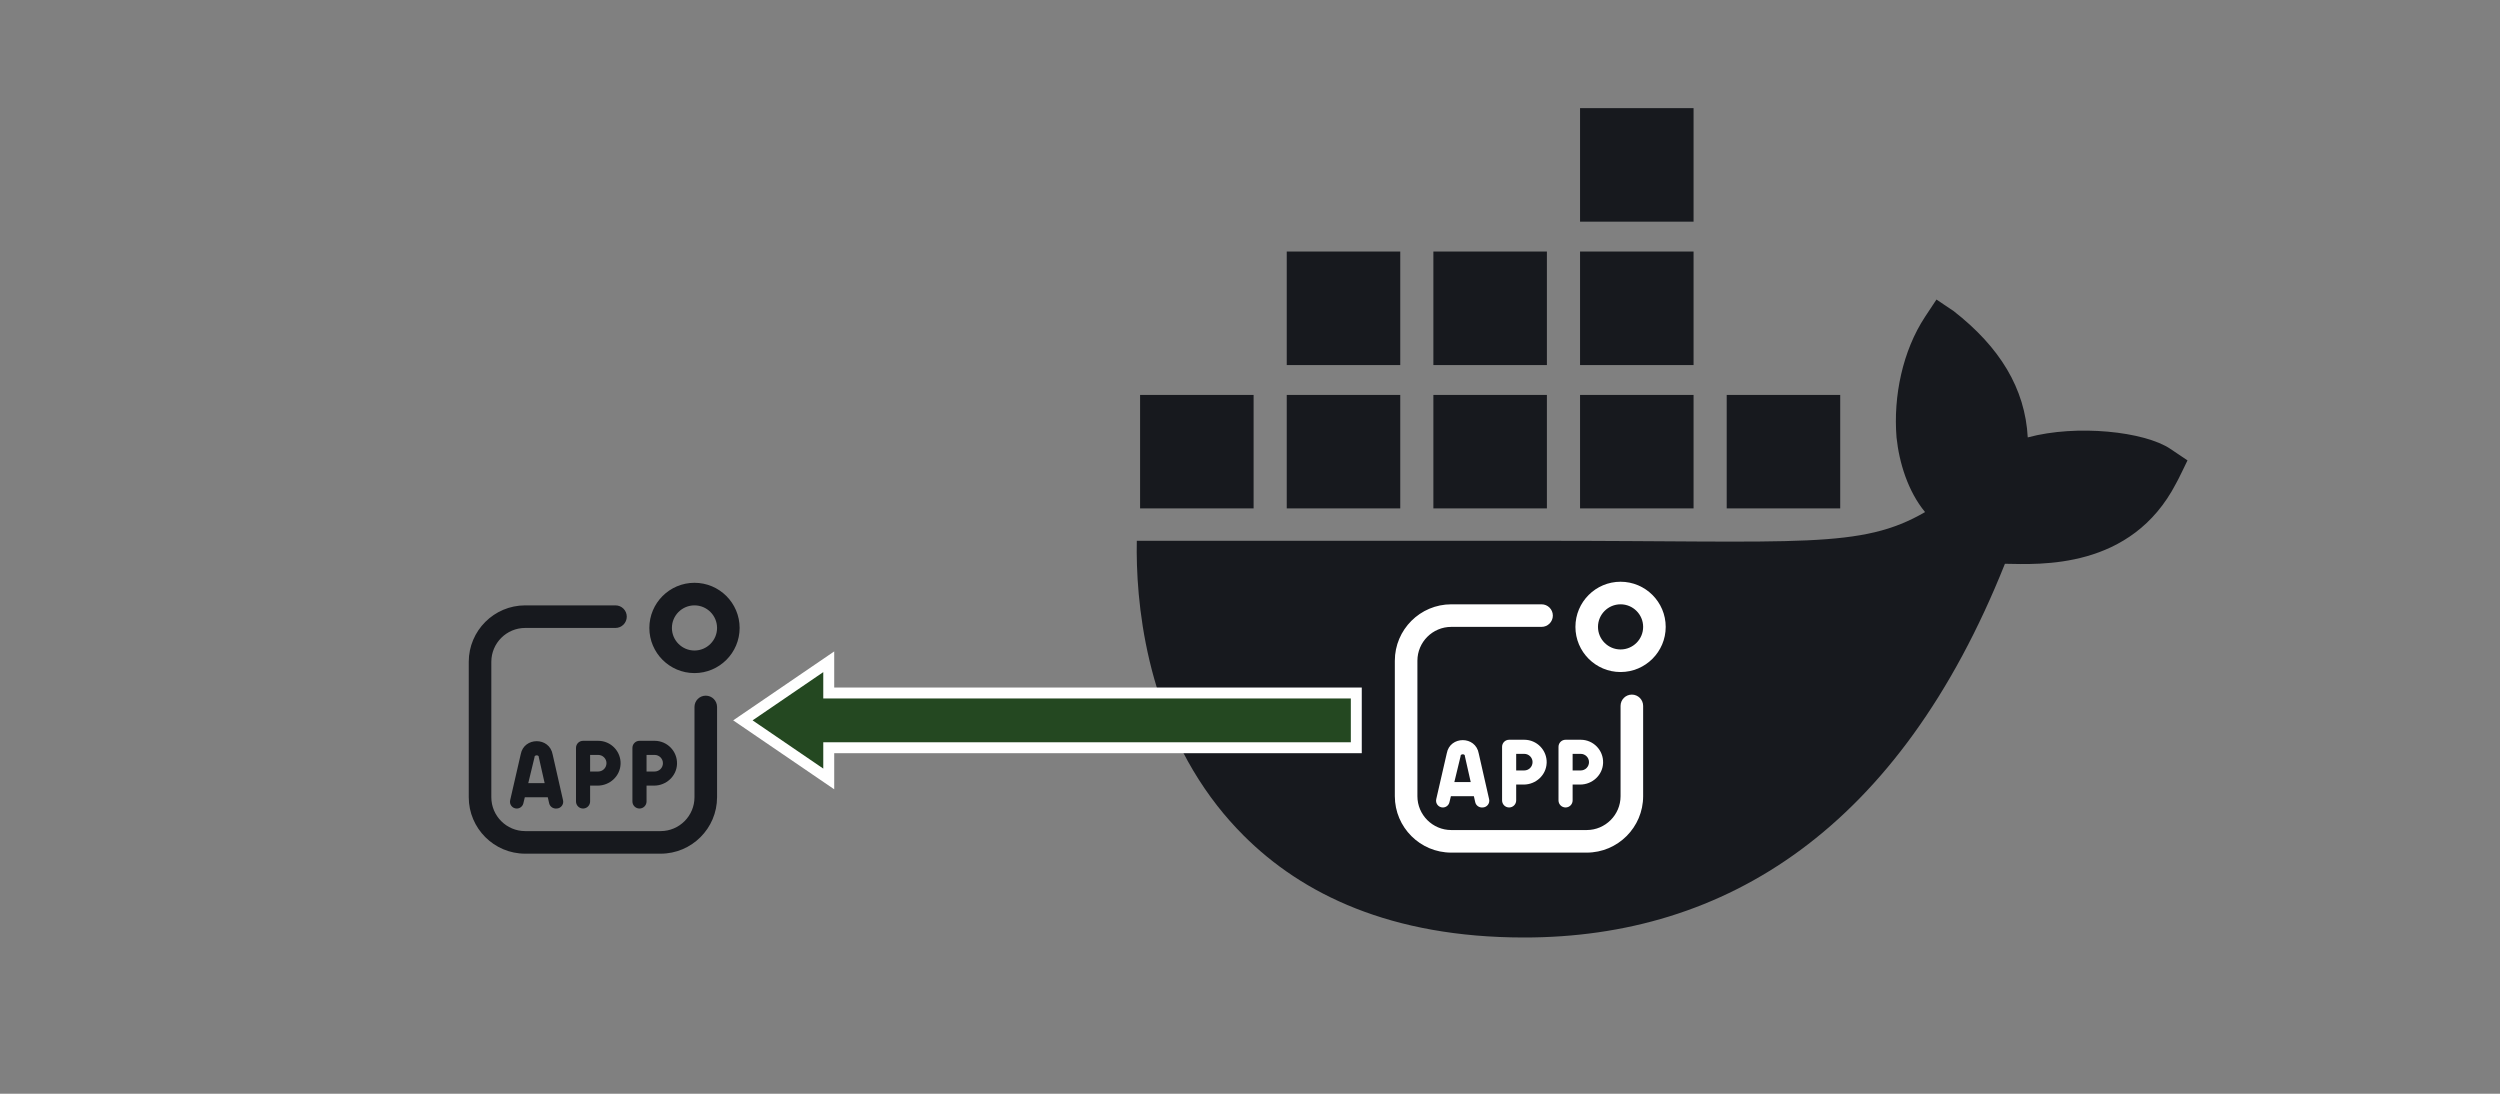 <?xml version="1.0" encoding="utf-8"?>
<!-- https://www.docker.com/company/newsroom/media-resources/ -->
<!-- https://www.flaticon.com/free-icon-font/app-notification_17697757 -->
<svg xmlns="http://www.w3.org/2000/svg" viewBox="0 0 1600 700">
  <rect x="0" y="0" width="1600" height="700" fill="#808080" stroke="none"/>
  <defs>
    <style>
    .cls-1 {
      fill: #17191E;
      stroke-width: 0px;
    }
    </style>
  </defs>
  <path class="cls-1" d="M 1389.06 287.29 C 1372.57 276.19 1329.25 271.45 1297.76 279.94 C 1296.07 248.57 1279.88 222.13 1250.29 199.06 L 1239.34 191.71 L 1232.04 202.74 C 1217.69 224.52 1211.64 253.55 1213.78 279.94 C 1215.47 296.2 1221.12 314.47 1232.04 327.73 C 1191.05 351.51 1153.26 346.11 985.916 346.11 L 727.556 346.11 C 726.806 383.9 732.876 456.58 779.096 515.75 C 784.206 522.29 789.796 528.61 795.876 534.7 C 833.456 572.33 890.236 599.93 975.136 600 C 1104.67 600.12 1215.64 530.1 1283.15 360.82 C 1305.36 361.18 1364 364.8 1392.7 309.35 C 1393.4 308.42 1400 294.65 1400 294.65 L 1389.06 287.3 L 1389.06 287.29 Z M 896.166 252.74 L 823.516 252.74 L 823.516 325.39 L 896.166 325.39 L 896.166 252.74 Z M 990.016 252.74 L 917.366 252.74 L 917.366 325.39 L 990.016 325.39 L 990.016 252.74 Z M 1083.88 252.74 L 1011.23 252.74 L 1011.23 325.39 L 1083.88 325.39 L 1083.88 252.74 Z M 1177.74 252.74 L 1105.09 252.74 L 1105.09 325.39 L 1177.74 325.39 L 1177.74 252.74 Z M 802.306 252.74 L 729.656 252.74 L 729.656 325.39 L 802.306 325.39 L 802.306 252.74 Z M 896.166 160.98 L 823.516 160.98 L 823.516 233.63 L 896.166 233.63 L 896.166 160.98 Z M 990.016 160.98 L 917.366 160.98 L 917.366 233.63 L 990.016 233.63 L 990.016 160.98 Z M 1083.88 160.98 L 1011.23 160.98 L 1011.23 233.63 L 1083.88 233.63 L 1083.88 160.98 Z M 1083.88 69.21 L 1011.23 69.21 L 1011.23 141.86 L 1083.88 141.86 L 1083.88 69.21 Z"/>
  <path d="M 1051.61 451.769 L 1051.61 509.557 C 1051.61 529.472 1035.4 545.675 1015.48 545.675 L 928.813 545.675 C 908.893 545.675 892.69 529.472 892.69 509.557 L 892.69 422.876 C 892.69 402.961 908.893 386.759 928.813 386.759 L 986.598 386.759 C 990.59 386.759 993.823 389.996 993.823 393.982 C 993.823 397.97 990.59 401.206 986.598 401.206 L 928.813 401.206 C 916.863 401.206 907.139 410.928 907.139 422.876 L 907.139 509.557 C 907.139 521.505 916.863 531.227 928.813 531.227 L 1015.48 531.227 C 1027.43 531.227 1037.16 521.505 1037.16 509.557 L 1037.16 451.769 C 1037.16 447.783 1040.39 444.546 1044.38 444.546 C 1048.37 444.546 1051.61 447.783 1051.61 451.769 Z M 1066.05 401.206 C 1066.05 417.141 1053.09 430.099 1037.16 430.099 C 1021.22 430.099 1008.27 417.141 1008.27 401.206 C 1008.27 385.272 1021.22 372.312 1037.16 372.312 C 1053.09 372.312 1066.05 385.272 1066.05 401.206 Z M 1051.61 401.206 C 1051.61 393.239 1045.13 386.759 1037.16 386.759 C 1029.19 386.759 1022.71 393.239 1022.71 401.206 C 1022.71 409.174 1029.19 415.652 1037.16 415.652 C 1045.13 415.652 1051.61 409.174 1051.61 401.206 Z M 946.409 482.288 L 953.036 511.485 C 953.658 514.202 951.594 516.788 948.808 516.788 C 946.645 516.947 944.618 515.545 944.145 513.4 L 943.275 509.564 L 928.577 509.564 L 927.632 513.472 C 927.159 515.416 925.419 516.788 923.417 516.788 C 920.631 516.788 918.555 514.195 919.189 511.479 L 925.953 482.051 C 926.973 476.489 931.574 473.678 936.162 473.678 C 940.8 473.678 945.426 476.532 946.409 482.296 L 946.409 482.288 Z M 941.261 500.528 L 937.543 484.037 C 937.791 482.253 934.484 482.362 934.757 484.066 L 930.778 500.528 L 941.261 500.528 Z M 989.856 488.298 C 989.582 496.071 982.955 502.117 975.183 502.117 L 970.358 502.117 L 970.358 512.266 C 970.358 514.758 968.331 516.78 965.844 516.78 C 963.345 516.78 961.33 514.758 961.33 512.266 L 961.33 477.955 C 961.33 475.463 963.345 473.44 965.844 473.44 L 975.531 473.44 C 983.626 473.44 990.154 480.143 989.868 488.298 L 989.856 488.298 Z M 980.841 487.778 C 980.841 484.846 978.466 482.47 975.531 482.47 L 970.358 482.47 L 970.358 493.109 L 975.519 493.088 C 978.453 493.088 980.828 490.712 980.828 487.778 L 980.841 487.778 Z M 997.441 512.266 L 997.441 477.955 C 997.441 475.463 999.468 473.44 1001.96 473.44 L 1011.65 473.44 C 1019.74 473.44 1026.27 480.143 1025.98 488.298 C 1025.71 496.071 1019.08 502.117 1011.31 502.117 L 1006.48 502.117 L 1006.48 512.266 C 1006.48 514.758 1004.45 516.78 1001.97 516.78 C 999.468 516.78 997.441 514.758 997.441 512.266 Z M 1006.48 493.109 L 1011.65 493.088 C 1014.59 493.088 1016.96 490.712 1016.96 487.778 C 1016.96 484.846 1014.59 482.47 1011.65 482.47 L 1006.48 482.47 L 1006.48 493.109 Z" style="fill: rgb(255, 255, 255);"/>
  <path d="M -868.033 -478.53 H -530.394 L -530.394 -498.53 L -475.453 -461.03 L -530.394 -423.53 L -530.394 -443.53 H -868.033 V -478.53 Z" style="fill: rgb(36, 72, 33); stroke: rgb(255, 255, 255); stroke-width: 7px;" transform="matrix(-1, 0, 0, -1, 0, 0)"/>
  <path d="M 458.917 452.448 L 458.917 510.236 C 458.917 530.151 442.715 546.354 422.794 546.354 L 336.123 546.354 C 316.203 546.354 300 530.151 300 510.236 L 300 423.555 C 300 403.64 316.203 387.438 336.123 387.438 L 393.908 387.438 C 397.9 387.438 401.133 390.675 401.133 394.661 C 401.133 398.649 397.9 401.885 393.908 401.885 L 336.123 401.885 C 324.173 401.885 314.449 411.607 314.449 423.555 L 314.449 510.236 C 314.449 522.184 324.173 531.906 336.123 531.906 L 422.794 531.906 C 434.744 531.906 444.468 522.184 444.468 510.236 L 444.468 452.448 C 444.468 448.462 447.701 445.225 451.693 445.225 C 455.684 445.225 458.917 448.462 458.917 452.448 Z M 473.362 401.885 C 473.362 417.82 460.397 430.778 444.468 430.778 C 428.527 430.778 415.582 417.82 415.582 401.885 C 415.582 385.951 428.527 372.991 444.468 372.991 C 460.397 372.991 473.362 385.951 473.362 401.885 Z M 458.917 401.885 C 458.917 393.918 452.439 387.438 444.468 387.438 C 436.497 387.438 430.019 393.918 430.019 401.885 C 430.019 409.853 436.497 416.331 444.468 416.331 C 452.439 416.331 458.917 409.853 458.917 401.885 Z M 353.719 482.967 L 360.346 512.164 C 360.968 514.881 358.904 517.467 356.118 517.467 C 353.955 517.626 351.928 516.224 351.455 514.079 L 350.585 510.243 L 335.887 510.243 L 334.942 514.151 C 334.469 516.095 332.729 517.467 330.727 517.467 C 327.941 517.467 325.865 514.874 326.499 512.158 L 333.263 482.73 C 334.283 477.168 338.884 474.357 343.472 474.357 C 348.11 474.357 352.736 477.211 353.719 482.975 L 353.719 482.967 Z M 348.571 501.207 L 344.853 484.716 C 345.101 482.932 341.794 483.041 342.067 484.745 L 338.088 501.207 L 348.571 501.207 Z M 397.166 488.977 C 396.892 496.75 390.265 502.796 382.493 502.796 L 377.668 502.796 L 377.668 512.945 C 377.668 515.437 375.641 517.459 373.154 517.459 C 370.655 517.459 368.64 515.437 368.64 512.945 L 368.64 478.634 C 368.64 476.142 370.655 474.119 373.154 474.119 L 382.841 474.119 C 390.936 474.119 397.464 480.822 397.178 488.977 L 397.166 488.977 Z M 388.151 488.457 C 388.151 485.525 385.776 483.149 382.841 483.149 L 377.668 483.149 L 377.668 493.788 L 382.829 493.767 C 385.763 493.767 388.138 491.391 388.138 488.457 L 388.151 488.457 Z M 404.751 512.945 L 404.751 478.634 C 404.751 476.142 406.778 474.119 409.265 474.119 L 418.964 474.119 C 427.047 474.119 433.575 480.822 433.289 488.977 C 433.016 496.75 426.388 502.796 418.616 502.796 L 413.791 502.796 L 413.791 512.945 C 413.791 515.437 411.764 517.459 409.277 517.459 C 406.778 517.459 404.751 515.437 404.751 512.945 Z M 413.791 493.788 L 418.964 493.767 C 421.899 493.767 424.274 491.391 424.274 488.457 C 424.274 485.525 421.899 483.149 418.964 483.149 L 413.791 483.149 L 413.791 493.788 Z" style="fill: rgb(23, 25, 30);"/>
</svg>
